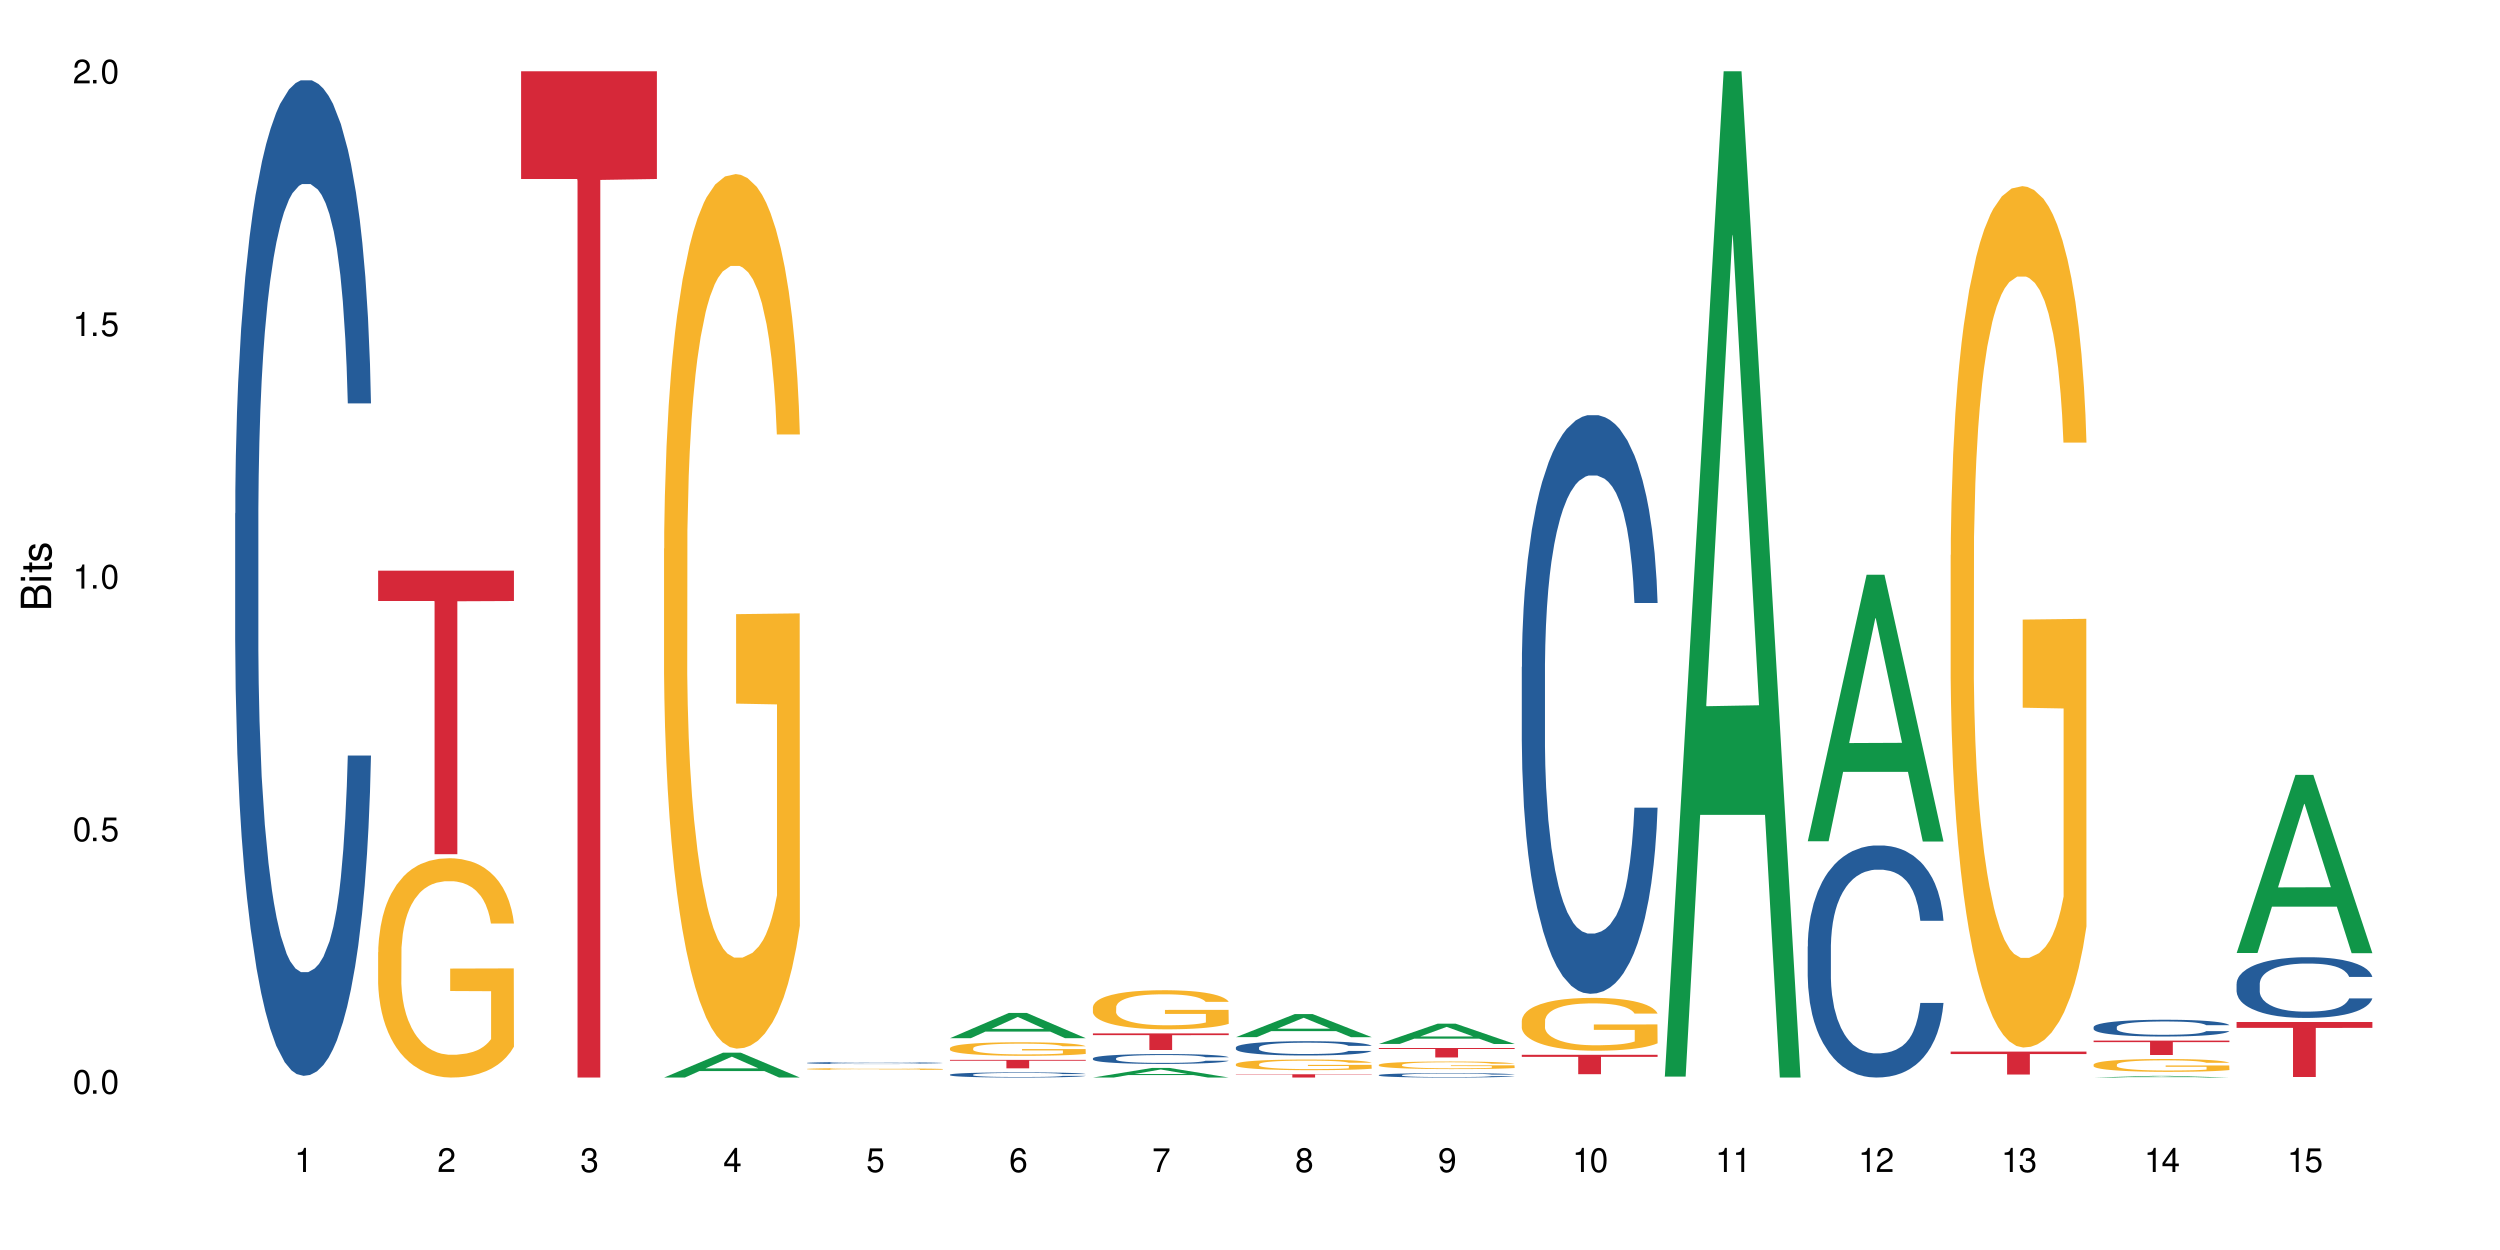 <?xml version="1.0" encoding="UTF-8"?>
<svg xmlns="http://www.w3.org/2000/svg" xmlns:xlink="http://www.w3.org/1999/xlink" width="720" height="360" viewBox="0 0 720 360">
<defs>
<g>
<g id="glyph-0-0">
</g>
<g id="glyph-0-1">
<path d="M 2.641 -6.938 C 2 -6.938 1.422 -6.656 1.078 -6.172 C 0.641 -5.562 0.406 -4.641 0.406 -3.359 C 0.406 -1.016 1.188 0.219 2.641 0.219 C 4.078 0.219 4.859 -1.016 4.859 -3.297 C 4.859 -4.641 4.656 -5.547 4.203 -6.172 C 3.844 -6.656 3.281 -6.938 2.641 -6.938 Z M 2.641 -6.188 C 3.547 -6.188 4 -5.25 4 -3.375 C 4 -1.406 3.562 -0.484 2.625 -0.484 C 1.734 -0.484 1.281 -1.438 1.281 -3.344 C 1.281 -5.25 1.734 -6.188 2.641 -6.188 Z M 2.641 -6.188 "/>
</g>
<g id="glyph-0-2">
<path d="M 1.828 -1 L 0.828 -1 L 0.828 0 L 1.828 0 Z M 1.828 -1 "/>
</g>
<g id="glyph-0-3">
<path d="M 4.562 -6.797 L 1.062 -6.797 L 0.547 -3.094 L 1.328 -3.094 C 1.719 -3.562 2.047 -3.734 2.578 -3.734 C 3.484 -3.734 4.062 -3.109 4.062 -2.094 C 4.062 -1.125 3.484 -0.531 2.578 -0.531 C 1.828 -0.531 1.375 -0.906 1.188 -1.672 L 0.328 -1.672 C 0.453 -1.109 0.547 -0.844 0.75 -0.594 C 1.125 -0.078 1.828 0.219 2.594 0.219 C 3.969 0.219 4.922 -0.781 4.922 -2.219 C 4.922 -3.562 4.031 -4.484 2.719 -4.484 C 2.25 -4.484 1.859 -4.359 1.469 -4.062 L 1.734 -5.969 L 4.562 -5.969 Z M 4.562 -6.797 "/>
</g>
<g id="glyph-0-4">
<path d="M 2.484 -4.938 L 2.484 0 L 3.328 0 L 3.328 -6.938 L 2.766 -6.938 C 2.469 -5.875 2.281 -5.734 0.984 -5.562 L 0.984 -4.938 Z M 2.484 -4.938 "/>
</g>
<g id="glyph-0-5">
<path d="M 4.859 -0.828 L 1.281 -0.828 C 1.359 -1.406 1.672 -1.781 2.5 -2.281 L 3.469 -2.828 C 4.406 -3.344 4.906 -4.062 4.906 -4.906 C 4.906 -5.484 4.672 -6.031 4.266 -6.406 C 3.859 -6.766 3.375 -6.938 2.719 -6.938 C 1.859 -6.938 1.219 -6.625 0.844 -6.031 C 0.609 -5.672 0.5 -5.234 0.484 -4.531 L 1.328 -4.531 C 1.359 -5.016 1.406 -5.281 1.531 -5.516 C 1.75 -5.938 2.188 -6.203 2.703 -6.203 C 3.469 -6.203 4.031 -5.641 4.031 -4.891 C 4.031 -4.344 3.719 -3.859 3.125 -3.516 L 2.234 -3 C 0.812 -2.172 0.406 -1.531 0.328 -0.016 L 4.859 -0.016 Z M 4.859 -0.828 "/>
</g>
<g id="glyph-0-6">
<path d="M 2.125 -3.188 L 2.578 -3.188 C 3.5 -3.188 3.984 -2.766 3.984 -1.922 C 3.984 -1.062 3.469 -0.531 2.594 -0.531 C 1.656 -0.531 1.203 -1 1.156 -2.016 L 0.312 -2.016 C 0.344 -1.453 0.438 -1.094 0.609 -0.781 C 0.953 -0.109 1.625 0.219 2.547 0.219 C 3.953 0.219 4.859 -0.625 4.859 -1.938 C 4.859 -2.828 4.516 -3.297 3.703 -3.594 C 4.344 -3.844 4.656 -4.328 4.656 -5.031 C 4.656 -6.219 3.875 -6.938 2.578 -6.938 C 1.203 -6.938 0.484 -6.172 0.453 -4.703 L 1.297 -4.703 C 1.312 -5.125 1.344 -5.359 1.453 -5.578 C 1.641 -5.969 2.062 -6.203 2.594 -6.203 C 3.344 -6.203 3.797 -5.75 3.797 -5 C 3.797 -4.516 3.609 -4.219 3.25 -4.047 C 3.016 -3.953 2.703 -3.922 2.125 -3.906 Z M 2.125 -3.188 "/>
</g>
<g id="glyph-0-7">
<path d="M 3.141 -1.672 L 3.141 0 L 3.984 0 L 3.984 -1.672 L 4.984 -1.672 L 4.984 -2.438 L 3.984 -2.438 L 3.984 -6.938 L 3.359 -6.938 L 0.266 -2.578 L 0.266 -1.672 Z M 3.141 -2.438 L 1 -2.438 L 3.141 -5.5 Z M 3.141 -2.438 "/>
</g>
<g id="glyph-0-8">
<path d="M 4.781 -5.125 C 4.609 -6.266 3.891 -6.938 2.844 -6.938 C 2.094 -6.938 1.422 -6.578 1.031 -5.953 C 0.594 -5.266 0.406 -4.422 0.406 -3.172 C 0.406 -2 0.578 -1.25 0.984 -0.641 C 1.359 -0.078 1.953 0.219 2.703 0.219 C 3.984 0.219 4.922 -0.75 4.922 -2.094 C 4.922 -3.375 4.062 -4.281 2.844 -4.281 C 2.172 -4.281 1.641 -4.031 1.281 -3.516 C 1.281 -5.234 1.828 -6.188 2.797 -6.188 C 3.391 -6.188 3.797 -5.797 3.938 -5.125 Z M 2.734 -3.531 C 3.547 -3.531 4.062 -2.953 4.062 -2.031 C 4.062 -1.156 3.484 -0.531 2.703 -0.531 C 1.922 -0.531 1.328 -1.188 1.328 -2.078 C 1.328 -2.938 1.906 -3.531 2.734 -3.531 Z M 2.734 -3.531 "/>
</g>
<g id="glyph-0-9">
<path d="M 4.984 -6.797 L 0.438 -6.797 L 0.438 -5.969 L 4.109 -5.969 C 2.5 -3.656 1.828 -2.234 1.328 0 L 2.219 0 C 2.594 -2.172 3.453 -4.047 4.984 -6.094 Z M 4.984 -6.797 "/>
</g>
<g id="glyph-0-10">
<path d="M 3.75 -3.656 C 4.469 -4.094 4.688 -4.438 4.688 -5.078 C 4.688 -6.172 3.844 -6.938 2.641 -6.938 C 1.438 -6.938 0.594 -6.172 0.594 -5.094 C 0.594 -4.438 0.812 -4.094 1.516 -3.656 C 0.734 -3.266 0.359 -2.703 0.359 -1.922 C 0.359 -0.656 1.281 0.219 2.641 0.219 C 3.984 0.219 4.922 -0.656 4.922 -1.922 C 4.922 -2.703 4.531 -3.266 3.75 -3.656 Z M 2.641 -6.188 C 3.359 -6.188 3.812 -5.75 3.812 -5.062 C 3.812 -4.406 3.344 -3.984 2.641 -3.984 C 1.922 -3.984 1.453 -4.406 1.453 -5.078 C 1.453 -5.75 1.922 -6.188 2.641 -6.188 Z M 2.641 -3.266 C 3.484 -3.266 4.062 -2.719 4.062 -1.906 C 4.062 -1.078 3.484 -0.531 2.625 -0.531 C 1.797 -0.531 1.219 -1.094 1.219 -1.906 C 1.219 -2.719 1.781 -3.266 2.641 -3.266 Z M 2.641 -3.266 "/>
</g>
<g id="glyph-0-11">
<path d="M 0.516 -1.578 C 0.672 -0.453 1.406 0.219 2.438 0.219 C 3.188 0.219 3.859 -0.141 4.266 -0.766 C 4.688 -1.453 4.891 -2.297 4.891 -3.547 C 4.891 -4.719 4.703 -5.453 4.312 -6.078 C 3.938 -6.641 3.344 -6.938 2.594 -6.938 C 1.297 -6.938 0.359 -5.969 0.359 -4.625 C 0.359 -3.344 1.234 -2.453 2.453 -2.453 C 3.094 -2.453 3.578 -2.672 4.016 -3.203 C 4 -1.484 3.469 -0.531 2.5 -0.531 C 1.906 -0.531 1.484 -0.906 1.359 -1.578 Z M 2.578 -6.203 C 3.375 -6.203 3.969 -5.531 3.969 -4.641 C 3.969 -3.797 3.391 -3.188 2.547 -3.188 C 1.734 -3.188 1.234 -3.766 1.234 -4.688 C 1.234 -5.562 1.797 -6.203 2.578 -6.203 Z M 2.578 -6.203 "/>
</g>
<g id="glyph-1-0">
</g>
<g id="glyph-1-1">
<path d="M 0 -0.953 L 0 -4.891 C 0 -5.719 -0.234 -6.344 -0.734 -6.797 C -1.188 -7.234 -1.812 -7.469 -2.5 -7.469 C -3.547 -7.469 -4.188 -7 -4.625 -5.875 C -4.984 -6.688 -5.625 -7.094 -6.531 -7.094 C -7.172 -7.094 -7.734 -6.859 -8.141 -6.391 C -8.562 -5.922 -8.75 -5.344 -8.75 -4.5 L -8.75 -0.953 Z M -4.984 -2.062 L -7.766 -2.062 L -7.766 -4.219 C -7.766 -4.844 -7.688 -5.203 -7.453 -5.5 C -7.219 -5.812 -6.859 -5.969 -6.375 -5.969 C -5.891 -5.969 -5.531 -5.812 -5.297 -5.5 C -5.062 -5.203 -4.984 -4.844 -4.984 -4.219 Z M -0.984 -2.062 L -4 -2.062 L -4 -4.781 C -4 -5.766 -3.438 -6.359 -2.484 -6.359 C -1.547 -6.359 -0.984 -5.766 -0.984 -4.781 Z M -0.984 -2.062 "/>
</g>
<g id="glyph-1-2">
<path d="M -6.281 -1.797 L -6.281 -0.797 L 0 -0.797 L 0 -1.797 Z M -8.75 -1.797 L -8.75 -0.797 L -7.484 -0.797 L -7.484 -1.797 Z M -8.75 -1.797 "/>
</g>
<g id="glyph-1-3">
<path d="M -6.281 -3.047 L -6.281 -2.016 L -8.016 -2.016 L -8.016 -1.016 L -6.281 -1.016 L -6.281 -0.172 L -5.469 -0.172 L -5.469 -1.016 L -0.719 -1.016 C -0.078 -1.016 0.281 -1.453 0.281 -2.234 C 0.281 -2.5 0.25 -2.719 0.188 -3.047 L -0.641 -3.047 C -0.609 -2.906 -0.594 -2.766 -0.594 -2.562 C -0.594 -2.141 -0.719 -2.016 -1.156 -2.016 L -5.469 -2.016 L -5.469 -3.047 Z M -6.281 -3.047 "/>
</g>
<g id="glyph-1-4">
<path d="M -4.531 -5.25 C -5.766 -5.25 -6.469 -4.422 -6.469 -2.969 C -6.469 -1.516 -5.719 -0.562 -4.547 -0.562 C -3.562 -0.562 -3.094 -1.062 -2.734 -2.562 L -2.516 -3.484 C -2.344 -4.188 -2.094 -4.469 -1.641 -4.469 C -1.047 -4.469 -0.641 -3.875 -0.641 -3 C -0.641 -2.453 -0.797 -2 -1.062 -1.75 C -1.25 -1.594 -1.422 -1.531 -1.875 -1.469 L -1.875 -0.406 C -0.422 -0.453 0.281 -1.266 0.281 -2.922 C 0.281 -4.5 -0.5 -5.516 -1.719 -5.516 C -2.656 -5.516 -3.172 -4.984 -3.469 -3.734 L -3.703 -2.766 C -3.891 -1.953 -4.156 -1.609 -4.594 -1.609 C -5.188 -1.609 -5.547 -2.125 -5.547 -2.938 C -5.547 -3.75 -5.203 -4.172 -4.531 -4.203 Z M -4.531 -5.25 "/>
</g>
</g>
</defs>
<rect x="-72" y="-36" width="864" height="432" fill="rgb(100%, 100%, 100%)" fill-opacity="1"/>
<path fill-rule="nonzero" fill="rgb(14.51%, 36.078%, 60%)" fill-opacity="1" d="M 67.73 147.883 L 67.777 147.621 L 67.777 141.328 L 67.922 131.371 L 68.254 118.789 L 68.59 110.141 L 69.449 94.68 L 70.641 79.742 L 71.879 68.211 L 72.785 61.395 L 73.598 56.152 L 75.457 46.457 L 76.652 41.477 L 77.938 37.023 L 79.512 32.566 L 80.656 29.945 L 83.234 25.754 L 85.141 23.918 L 86.621 23.133 L 89.816 23.133 L 91.723 24.18 L 93.105 25.488 L 94.633 27.586 L 95.922 29.945 L 98.164 35.711 L 100.168 43.051 L 101.074 47.242 L 102.504 55.367 L 103.602 63.23 L 104.363 70.043 L 105.223 79.742 L 105.984 91.535 L 106.559 104.902 L 106.844 116.172 L 100.168 116.172 L 99.832 105.688 L 99.449 97.562 L 98.734 86.816 L 98.02 79.215 L 97.02 71.617 L 96.113 66.637 L 94.871 61.656 L 93.773 58.512 L 92.629 56.152 L 91.531 54.582 L 89.434 53.008 L 87 53.008 L 86.094 53.531 L 84.234 55.629 L 83.234 57.465 L 81.801 61.133 L 80.801 64.539 L 79.609 69.781 L 78.797 74.238 L 77.797 81.051 L 77.078 87.078 L 76.27 95.727 L 75.793 102.281 L 75.363 109.617 L 74.98 118.266 L 74.695 127.441 L 74.504 137.137 L 74.41 146.57 L 74.41 187.195 L 74.504 196.629 L 74.742 207.637 L 75.363 223.625 L 76.27 237.512 L 77.32 248.52 L 78.32 256.383 L 78.891 260.051 L 79.656 264.246 L 80.848 269.488 L 82.566 274.73 L 83.566 276.824 L 85.094 278.922 L 86.668 279.973 L 88.766 279.973 L 90.625 278.922 L 91.867 277.613 L 93.156 275.516 L 94.918 271.059 L 96.016 266.867 L 96.969 261.887 L 97.688 256.906 L 98.164 252.715 L 98.879 244.59 L 99.449 235.68 L 99.879 226.508 L 100.168 217.594 L 106.844 217.594 L 106.559 228.078 L 106.129 238.301 L 105.699 245.898 L 105.031 255.074 L 104.27 263.199 L 103.172 272.371 L 102.266 278.398 L 101.074 284.949 L 99.977 289.93 L 98.781 294.387 L 97.02 299.625 L 95.875 302.246 L 94.633 304.605 L 93.156 306.703 L 91.293 308.539 L 89.289 309.586 L 87.43 309.848 L 85.426 309.324 L 83.949 308.277 L 81.992 305.918 L 79.559 301.199 L 77.797 296.219 L 76.414 291.238 L 75.219 286 L 73.883 278.922 L 72.168 267.391 L 71.117 258.48 L 70.402 251.141 L 69.59 240.922 L 69.02 231.746 L 68.352 217.07 L 67.875 198.465 L 67.73 184.051 Z M 67.73 147.883 "/>
<path fill-rule="nonzero" fill="rgb(96.863%, 70.196%, 16.863%)" fill-opacity="1" d="M 108.902 274.223 L 108.949 274.164 L 108.949 273.008 L 109.141 270.414 L 109.617 266.836 L 110.238 263.895 L 110.906 261.586 L 111.336 260.375 L 112.051 258.645 L 112.672 257.375 L 114.246 254.781 L 116.25 252.359 L 117.344 251.32 L 118.586 250.34 L 120.352 249.242 L 121.16 248.84 L 123.641 247.914 L 126.457 247.34 L 129.555 247.164 L 130.988 247.223 L 132.941 247.453 L 135.613 248.09 L 137.141 248.664 L 138.332 249.242 L 139.574 249.992 L 141.098 251.145 L 142.531 252.531 L 143.676 253.914 L 144.82 255.645 L 145.773 257.492 L 146.586 259.512 L 147.301 261.934 L 147.73 263.953 L 148.016 265.973 L 141.387 265.973 L 141.004 263.953 L 140.574 262.395 L 139.859 260.492 L 139.145 259.105 L 138.43 258.012 L 137.094 256.512 L 135.949 255.59 L 134.516 254.781 L 133.133 254.262 L 131.559 253.914 L 130.605 253.801 L 128.078 253.801 L 125.789 254.203 L 124.453 254.664 L 123.5 255.125 L 122.164 255.992 L 121.352 256.684 L 120.875 257.145 L 119.445 258.934 L 118.488 260.551 L 117.965 261.645 L 117.297 263.375 L 116.82 264.934 L 116.297 267.242 L 116.008 268.973 L 115.629 272.895 L 115.582 283.277 L 115.723 285.469 L 116.008 287.836 L 116.391 289.91 L 116.965 292.102 L 117.535 293.777 L 118.539 296.027 L 119.395 297.527 L 120.062 298.508 L 121.352 300.062 L 121.875 300.582 L 123.117 301.621 L 124.406 302.43 L 125.98 303.121 L 127.172 303.469 L 129.078 303.758 L 131.512 303.758 L 134.375 303.41 L 136.188 302.949 L 137.426 302.488 L 138.238 302.082 L 139.238 301.449 L 139.953 300.871 L 140.621 300.238 L 141.434 299.258 L 141.434 285.469 L 129.652 285.41 L 129.652 278.949 L 147.969 278.895 L 148.016 301.449 L 147.016 303.008 L 145.773 304.508 L 144.582 305.66 L 143.34 306.641 L 141.578 307.738 L 140.145 308.43 L 137.949 309.238 L 135.949 309.754 L 133.848 310.102 L 131.988 310.273 L 129.793 310.332 L 127.84 310.219 L 125.742 309.871 L 124.07 309.41 L 122.543 308.832 L 121.02 308.082 L 119.109 306.871 L 117.871 305.891 L 116.582 304.68 L 115.293 303.238 L 114.148 301.68 L 113.387 300.469 L 112.625 299.082 L 111.812 297.352 L 111.051 295.391 L 110.477 293.602 L 109.953 291.586 L 109.57 289.68 L 109.188 287.086 L 108.996 285.008 L 108.902 283.219 Z M 108.902 274.223 "/>
<path fill-rule="nonzero" fill="rgb(83.922%, 15.686%, 22.353%)" fill-opacity="1" d="M 108.902 164.352 L 148.016 164.352 L 148.016 173.09 L 131.715 173.168 L 131.715 246 L 125.156 246 L 125.156 173.246 L 125.062 173.09 L 108.902 173.09 Z M 108.902 164.352 "/>
<path fill-rule="nonzero" fill="rgb(83.922%, 15.686%, 22.353%)" fill-opacity="1" d="M 150.074 20.527 L 189.188 20.527 L 189.188 51.547 L 172.887 51.82 L 172.887 310.332 L 166.328 310.332 L 166.328 52.094 L 166.234 51.547 L 150.074 51.547 Z M 150.074 20.527 "/>
<path fill-rule="nonzero" fill="rgb(6.275%, 58.824%, 28.235%)" fill-opacity="1" d="M 191.246 310.324 L 191.289 310.32 L 208.211 303.176 L 213.352 303.176 L 230.359 310.332 L 224.383 310.332 L 220.121 308.465 L 201.441 308.465 L 197.262 310.324 L 191.246 310.324 L 203.238 307.691 L 218.406 307.684 L 210.844 304.348 L 210.762 304.34 L 210.676 304.359 L 203.195 307.684 L 203.238 307.691 Z M 191.246 310.324 "/>
<path fill-rule="nonzero" fill="rgb(96.863%, 70.196%, 16.863%)" fill-opacity="1" d="M 191.246 158.016 L 191.293 157.785 L 191.293 153.184 L 191.484 142.832 L 191.961 128.57 L 192.582 116.84 L 193.25 107.637 L 193.68 102.809 L 194.395 95.906 L 195.016 90.848 L 196.59 80.496 L 198.59 70.832 L 199.688 66.691 L 200.93 62.781 L 202.695 58.41 L 203.504 56.801 L 205.984 53.121 L 208.801 50.82 L 211.898 50.129 L 213.332 50.359 L 215.285 51.281 L 217.957 53.812 L 219.484 56.109 L 220.676 58.41 L 221.918 61.402 L 223.441 66.004 L 224.875 71.523 L 226.02 77.043 L 227.164 83.945 L 228.117 91.305 L 228.93 99.355 L 229.645 109.02 L 230.074 117.07 L 230.359 125.121 L 223.73 125.121 L 223.348 117.07 L 222.918 110.859 L 222.203 103.266 L 221.488 97.746 L 220.77 93.375 L 219.438 87.395 L 218.293 83.715 L 216.859 80.496 L 215.477 78.426 L 213.902 77.043 L 212.949 76.582 L 210.422 76.582 L 208.133 78.195 L 206.797 80.035 L 205.84 81.875 L 204.508 85.324 L 203.695 88.086 L 203.219 89.926 L 201.789 97.055 L 200.832 103.496 L 200.309 107.867 L 199.641 114.77 L 199.164 120.98 L 198.641 130.18 L 198.352 137.082 L 197.973 152.723 L 197.922 194.129 L 198.066 202.871 L 198.352 212.301 L 198.734 220.582 L 199.309 229.324 L 199.879 235.996 L 200.883 244.965 L 201.738 250.945 L 202.406 254.855 L 203.695 261.066 L 204.219 263.137 L 205.461 267.277 L 206.746 270.5 L 208.32 273.258 L 209.516 274.641 L 211.422 275.789 L 213.855 275.789 L 216.719 274.41 L 218.531 272.57 L 219.77 270.73 L 220.582 269.117 L 221.582 266.59 L 222.297 264.289 L 222.965 261.758 L 223.777 257.848 L 223.777 202.871 L 211.996 202.641 L 211.996 176.879 L 230.312 176.648 L 230.359 266.59 L 229.355 272.801 L 228.117 278.781 L 226.926 283.379 L 225.684 287.293 L 223.918 291.66 L 222.488 294.422 L 220.293 297.645 L 218.293 299.711 L 216.191 301.094 L 214.332 301.781 L 212.137 302.012 L 210.184 301.555 L 208.082 300.172 L 206.414 298.332 L 204.887 296.031 L 203.359 293.043 L 201.453 288.211 L 200.215 284.301 L 198.926 279.469 L 197.637 273.719 L 196.492 267.508 L 195.73 262.68 L 194.965 257.156 L 194.156 250.258 L 193.391 242.434 L 192.82 235.305 L 192.297 227.254 L 191.914 219.664 L 191.531 209.312 L 191.34 201.031 L 191.246 193.898 Z M 191.246 158.016 "/>
<path fill-rule="nonzero" fill="rgb(14.51%, 36.078%, 60%)" fill-opacity="1" d="M 232.418 306.117 L 232.465 306.117 L 232.465 306.105 L 232.609 306.082 L 232.941 306.059 L 233.277 306.039 L 234.133 306.008 L 235.328 305.977 L 236.566 305.953 L 237.473 305.938 L 238.285 305.926 L 240.145 305.906 L 241.336 305.898 L 242.625 305.887 L 244.199 305.879 L 245.344 305.875 L 247.918 305.863 L 249.828 305.859 L 254.504 305.859 L 256.41 305.863 L 257.793 305.863 L 259.32 305.867 L 260.609 305.875 L 262.848 305.887 L 264.852 305.902 L 265.758 305.91 L 267.191 305.926 L 268.285 305.941 L 269.051 305.957 L 269.91 305.977 L 270.672 306 L 271.246 306.027 L 271.531 306.051 L 264.852 306.051 L 264.52 306.031 L 264.137 306.012 L 263.422 305.992 L 262.707 305.977 L 261.703 305.961 L 260.797 305.949 L 259.559 305.938 L 258.461 305.934 L 257.316 305.926 L 256.219 305.926 L 254.121 305.922 L 250.781 305.922 L 248.922 305.926 L 247.918 305.93 L 246.488 305.938 L 245.488 305.945 L 244.293 305.957 L 243.484 305.965 L 242.48 305.98 L 241.766 305.992 L 240.957 306.008 L 240.48 306.023 L 240.051 306.039 L 239.668 306.055 L 239.383 306.074 L 239.191 306.094 L 239.094 306.113 L 239.094 306.199 L 239.191 306.219 L 239.43 306.242 L 240.051 306.273 L 240.957 306.301 L 242.004 306.324 L 243.008 306.34 L 243.578 306.348 L 244.344 306.359 L 245.535 306.367 L 247.25 306.379 L 248.254 306.383 L 249.781 306.387 L 251.355 306.391 L 253.453 306.391 L 255.312 306.387 L 256.555 306.387 L 257.84 306.379 L 259.605 306.371 L 260.703 306.363 L 261.656 306.352 L 262.371 306.344 L 262.848 306.332 L 263.566 306.316 L 264.137 306.297 L 264.566 306.281 L 264.852 306.262 L 271.531 306.262 L 271.246 306.281 L 270.816 306.305 L 270.387 306.32 L 269.719 306.34 L 268.953 306.355 L 267.859 306.375 L 266.953 306.387 L 265.758 306.398 L 264.66 306.41 L 263.469 306.418 L 261.703 306.43 L 260.559 306.438 L 259.32 306.441 L 257.84 306.445 L 255.98 306.449 L 253.977 306.449 L 252.117 306.453 L 250.113 306.449 L 248.637 306.449 L 246.68 306.445 L 244.246 306.434 L 242.48 306.422 L 241.098 306.414 L 239.906 306.402 L 238.57 306.387 L 236.852 306.363 L 235.805 306.344 L 235.09 306.332 L 234.277 306.309 L 233.707 306.289 L 233.039 306.262 L 232.559 306.223 L 232.418 306.191 Z M 232.418 306.117 "/>
<path fill-rule="nonzero" fill="rgb(96.863%, 70.196%, 16.863%)" fill-opacity="1" d="M 232.418 307.848 L 232.465 307.848 L 232.465 307.84 L 232.656 307.816 L 233.133 307.785 L 233.754 307.762 L 234.422 307.738 L 234.852 307.73 L 235.566 307.715 L 236.188 307.703 L 237.758 307.68 L 239.762 307.66 L 240.859 307.652 L 242.102 307.645 L 243.863 307.633 L 244.676 307.629 L 247.156 307.621 L 249.969 307.617 L 256.457 307.617 L 259.129 307.625 L 260.656 307.629 L 261.848 307.633 L 263.086 307.641 L 264.613 307.648 L 266.047 307.66 L 267.191 307.676 L 268.336 307.688 L 269.289 307.703 L 270.098 307.723 L 270.816 307.742 L 271.246 307.762 L 271.531 307.777 L 264.898 307.777 L 264.52 307.762 L 264.09 307.746 L 263.375 307.73 L 262.66 307.719 L 261.941 307.711 L 260.609 307.695 L 259.461 307.688 L 258.031 307.68 L 256.648 307.676 L 255.074 307.676 L 254.121 307.672 L 251.594 307.672 L 249.305 307.676 L 247.969 307.68 L 247.012 307.684 L 245.676 307.691 L 244.867 307.699 L 244.391 307.703 L 242.957 307.719 L 242.004 307.73 L 241.48 307.742 L 240.812 307.754 L 240.336 307.77 L 239.812 307.789 L 239.523 307.805 L 239.145 307.836 L 239.094 307.926 L 239.238 307.945 L 239.523 307.965 L 239.906 307.984 L 240.48 308.004 L 241.051 308.02 L 242.051 308.039 L 242.91 308.051 L 243.578 308.059 L 244.867 308.07 L 245.391 308.078 L 246.633 308.086 L 247.918 308.094 L 249.492 308.098 L 250.688 308.102 L 252.594 308.105 L 255.027 308.105 L 257.887 308.102 L 259.699 308.098 L 260.941 308.094 L 261.754 308.09 L 262.754 308.086 L 263.469 308.078 L 264.137 308.074 L 264.949 308.066 L 264.949 307.945 L 253.168 307.945 L 253.168 307.891 L 271.484 307.891 L 271.531 308.086 L 270.527 308.098 L 269.289 308.109 L 268.098 308.121 L 266.855 308.129 L 265.09 308.137 L 263.66 308.145 L 261.465 308.152 L 259.461 308.156 L 257.363 308.16 L 251.355 308.16 L 249.254 308.156 L 247.586 308.152 L 246.059 308.148 L 244.531 308.141 L 242.625 308.129 L 241.387 308.121 L 240.098 308.113 L 238.809 308.098 L 237.664 308.086 L 236.902 308.074 L 236.137 308.062 L 235.328 308.047 L 234.562 308.031 L 233.992 308.016 L 233.465 308 L 233.086 307.984 L 232.703 307.961 L 232.512 307.941 L 232.418 307.926 Z M 232.418 307.848 "/>
<path fill-rule="nonzero" fill="rgb(6.275%, 58.824%, 28.235%)" fill-opacity="1" d="M 273.59 298.996 L 273.629 298.992 L 290.555 291.723 L 295.695 291.723 L 312.703 299.004 L 306.727 299.004 L 302.465 297.105 L 283.785 297.105 L 279.605 298.996 L 273.59 298.996 L 285.582 296.316 L 300.75 296.312 L 293.188 292.91 L 293.105 292.906 L 293.02 292.926 L 285.539 296.312 L 285.582 296.316 Z M 273.59 298.996 "/>
<path fill-rule="nonzero" fill="rgb(14.51%, 36.078%, 60%)" fill-opacity="1" d="M 273.59 309.492 L 273.637 309.492 L 273.637 309.461 L 273.781 309.406 L 274.113 309.344 L 274.449 309.297 L 275.305 309.219 L 276.5 309.141 L 277.738 309.082 L 278.645 309.043 L 279.457 309.02 L 281.316 308.969 L 282.508 308.941 L 283.797 308.918 L 285.371 308.895 L 286.516 308.883 L 289.09 308.859 L 291 308.852 L 292.477 308.848 L 295.672 308.848 L 297.582 308.852 L 298.965 308.859 L 300.492 308.871 L 301.777 308.883 L 304.02 308.91 L 306.023 308.949 L 306.93 308.973 L 308.363 309.012 L 309.457 309.055 L 310.223 309.09 L 311.082 309.141 L 311.844 309.199 L 312.414 309.27 L 312.703 309.328 L 306.023 309.328 L 305.691 309.273 L 305.309 309.23 L 304.594 309.176 L 303.879 309.137 L 302.875 309.098 L 301.969 309.07 L 300.73 309.047 L 299.633 309.031 L 298.488 309.02 L 297.391 309.008 L 295.293 309 L 292.859 309 L 291.953 309.004 L 290.094 309.016 L 289.09 309.023 L 287.66 309.043 L 286.66 309.062 L 285.465 309.09 L 284.656 309.113 L 283.652 309.148 L 282.938 309.18 L 282.129 309.223 L 281.648 309.258 L 281.223 309.293 L 280.84 309.34 L 280.555 309.387 L 280.363 309.438 L 280.266 309.484 L 280.266 309.695 L 280.363 309.746 L 280.602 309.805 L 281.223 309.887 L 282.129 309.957 L 283.176 310.016 L 284.18 310.055 L 284.75 310.074 L 285.516 310.098 L 286.707 310.125 L 288.422 310.152 L 289.426 310.16 L 290.953 310.172 L 292.527 310.176 L 294.625 310.176 L 296.484 310.172 L 297.727 310.164 L 299.012 310.156 L 300.777 310.133 L 301.875 310.109 L 302.828 310.082 L 303.543 310.059 L 304.02 310.035 L 304.738 309.996 L 305.309 309.949 L 305.738 309.902 L 306.023 309.855 L 312.703 309.855 L 312.414 309.91 L 311.988 309.961 L 311.559 310 L 310.891 310.047 L 310.125 310.09 L 309.027 310.137 L 308.121 310.168 L 306.93 310.203 L 305.832 310.23 L 304.641 310.254 L 302.875 310.281 L 301.73 310.293 L 300.492 310.305 L 299.012 310.316 L 297.152 310.324 L 295.148 310.332 L 293.289 310.332 L 291.285 310.328 L 289.805 310.324 L 287.852 310.312 L 285.418 310.289 L 283.652 310.262 L 282.27 310.234 L 281.078 310.207 L 279.742 310.172 L 278.023 310.113 L 276.977 310.066 L 276.262 310.027 L 275.449 309.977 L 274.875 309.926 L 274.211 309.852 L 273.73 309.754 L 273.59 309.68 Z M 273.59 309.492 "/>
<path fill-rule="nonzero" fill="rgb(96.863%, 70.196%, 16.863%)" fill-opacity="1" d="M 273.59 301.84 L 273.637 301.836 L 273.637 301.766 L 273.828 301.605 L 274.305 301.383 L 274.926 301.203 L 275.594 301.059 L 276.023 300.984 L 276.738 300.879 L 277.355 300.801 L 278.93 300.641 L 280.934 300.488 L 282.031 300.426 L 283.273 300.363 L 285.035 300.297 L 285.848 300.273 L 288.328 300.215 L 291.141 300.18 L 294.242 300.168 L 295.672 300.172 L 297.629 300.188 L 300.301 300.227 L 301.828 300.262 L 303.02 300.297 L 304.258 300.344 L 305.785 300.414 L 307.215 300.5 L 308.363 300.586 L 309.508 300.691 L 310.461 300.809 L 311.27 300.93 L 311.988 301.082 L 312.414 301.207 L 312.703 301.332 L 306.07 301.332 L 305.691 301.207 L 305.262 301.109 L 304.547 300.992 L 303.832 300.906 L 303.113 300.84 L 301.777 300.746 L 300.633 300.688 L 299.203 300.641 L 297.82 300.605 L 296.246 300.586 L 295.293 300.578 L 292.766 300.578 L 290.473 300.605 L 289.141 300.633 L 288.184 300.66 L 286.848 300.715 L 286.039 300.758 L 285.562 300.785 L 284.129 300.895 L 283.176 300.996 L 282.652 301.062 L 281.984 301.172 L 281.508 301.266 L 280.98 301.41 L 280.695 301.516 L 280.316 301.758 L 280.266 302.398 L 280.41 302.535 L 280.695 302.684 L 281.078 302.809 L 281.648 302.945 L 282.223 303.051 L 283.223 303.188 L 284.082 303.281 L 284.75 303.34 L 286.039 303.438 L 286.562 303.469 L 287.805 303.535 L 289.09 303.582 L 290.664 303.625 L 291.859 303.648 L 293.766 303.664 L 296.199 303.664 L 299.059 303.645 L 300.871 303.617 L 302.113 303.586 L 302.922 303.562 L 303.926 303.523 L 304.641 303.488 L 305.309 303.449 L 306.121 303.387 L 306.121 302.535 L 294.34 302.531 L 294.34 302.133 L 312.656 302.129 L 312.703 303.523 L 311.699 303.621 L 310.461 303.711 L 309.27 303.785 L 308.027 303.844 L 306.262 303.91 L 304.832 303.953 L 302.637 304.004 L 300.633 304.035 L 298.535 304.059 L 296.676 304.07 L 294.48 304.074 L 292.527 304.066 L 290.426 304.043 L 288.758 304.016 L 287.23 303.98 L 285.703 303.934 L 283.797 303.859 L 282.555 303.797 L 281.27 303.723 L 279.98 303.633 L 278.836 303.539 L 278.074 303.461 L 277.309 303.379 L 276.5 303.27 L 275.734 303.148 L 275.164 303.039 L 274.637 302.914 L 274.258 302.797 L 273.875 302.637 L 273.684 302.508 L 273.59 302.398 Z M 273.59 301.84 "/>
<path fill-rule="nonzero" fill="rgb(83.922%, 15.686%, 22.353%)" fill-opacity="1" d="M 273.59 305.234 L 312.703 305.234 L 312.703 305.5 L 296.402 305.5 L 296.402 307.684 L 289.844 307.684 L 289.844 305.504 L 289.746 305.5 L 273.59 305.5 Z M 273.59 305.234 "/>
<path fill-rule="nonzero" fill="rgb(6.275%, 58.824%, 28.235%)" fill-opacity="1" d="M 314.762 310.328 L 314.801 310.328 L 331.727 307.574 L 336.867 307.574 L 353.875 310.332 L 347.898 310.332 L 343.637 309.613 L 324.957 309.613 L 320.777 310.328 L 314.762 310.328 L 326.754 309.312 L 341.922 309.312 L 334.359 308.023 L 334.273 308.023 L 334.191 308.027 L 326.711 309.312 L 326.754 309.312 Z M 314.762 310.328 "/>
<path fill-rule="nonzero" fill="rgb(14.51%, 36.078%, 60%)" fill-opacity="1" d="M 314.762 304.801 L 314.809 304.797 L 314.809 304.734 L 314.953 304.637 L 315.285 304.512 L 315.621 304.426 L 316.477 304.273 L 317.672 304.125 L 318.91 304.008 L 319.816 303.941 L 320.629 303.891 L 322.488 303.793 L 323.68 303.746 L 324.969 303.699 L 326.543 303.656 L 327.688 303.629 L 330.262 303.59 L 332.172 303.57 L 333.648 303.562 L 336.844 303.562 L 338.754 303.574 L 340.137 303.586 L 341.664 303.605 L 342.949 303.629 L 345.191 303.688 L 347.195 303.762 L 348.102 303.801 L 349.531 303.883 L 350.629 303.961 L 351.395 304.027 L 352.25 304.125 L 353.016 304.242 L 353.586 304.375 L 353.875 304.484 L 347.195 304.484 L 346.863 304.383 L 346.48 304.301 L 345.766 304.195 L 345.051 304.117 L 344.047 304.043 L 343.141 303.996 L 341.902 303.945 L 340.805 303.914 L 339.66 303.891 L 338.562 303.875 L 336.465 303.859 L 334.031 303.859 L 333.125 303.863 L 331.266 303.887 L 330.262 303.902 L 328.832 303.941 L 327.832 303.973 L 326.637 304.023 L 325.828 304.07 L 324.824 304.137 L 324.109 304.195 L 323.297 304.281 L 322.82 304.348 L 322.391 304.422 L 322.012 304.508 L 321.727 304.598 L 321.535 304.695 L 321.438 304.789 L 321.438 305.191 L 321.535 305.285 L 321.773 305.395 L 322.391 305.555 L 323.297 305.691 L 324.348 305.801 L 325.352 305.879 L 325.922 305.914 L 326.684 305.957 L 327.879 306.008 L 329.594 306.062 L 330.598 306.082 L 332.121 306.102 L 333.695 306.113 L 335.797 306.113 L 337.656 306.102 L 338.895 306.09 L 340.184 306.07 L 341.949 306.023 L 343.047 305.984 L 344 305.934 L 344.715 305.883 L 345.191 305.844 L 345.906 305.762 L 346.48 305.672 L 346.91 305.582 L 347.195 305.492 L 353.875 305.492 L 353.586 305.598 L 353.16 305.699 L 352.73 305.773 L 352.062 305.867 L 351.297 305.945 L 350.199 306.039 L 349.293 306.098 L 348.102 306.164 L 347.004 306.211 L 345.812 306.254 L 344.047 306.309 L 342.902 306.332 L 341.664 306.355 L 340.184 306.379 L 338.324 306.395 L 336.32 306.406 L 334.461 306.41 L 332.457 306.402 L 330.977 306.395 L 329.023 306.371 L 326.59 306.324 L 324.824 306.273 L 323.441 306.227 L 322.25 306.172 L 320.914 306.102 L 319.195 305.988 L 318.148 305.898 L 317.434 305.828 L 316.621 305.727 L 316.047 305.633 L 315.379 305.488 L 314.902 305.305 L 314.762 305.16 Z M 314.762 304.801 "/>
<path fill-rule="nonzero" fill="rgb(96.863%, 70.196%, 16.863%)" fill-opacity="1" d="M 314.762 290.008 L 314.809 289.996 L 314.809 289.789 L 315 289.328 L 315.477 288.691 L 316.098 288.164 L 316.766 287.754 L 317.191 287.539 L 317.91 287.23 L 318.527 287.004 L 320.102 286.539 L 322.105 286.105 L 323.203 285.922 L 324.445 285.746 L 326.207 285.551 L 327.02 285.48 L 329.5 285.316 L 332.312 285.211 L 335.414 285.18 L 336.844 285.191 L 338.801 285.234 L 341.473 285.348 L 343 285.449 L 344.191 285.551 L 345.43 285.684 L 346.957 285.891 L 348.387 286.137 L 349.531 286.387 L 350.68 286.695 L 351.633 287.023 L 352.441 287.383 L 353.16 287.816 L 353.586 288.176 L 353.875 288.535 L 347.242 288.535 L 346.863 288.176 L 346.434 287.898 L 345.719 287.559 L 345 287.312 L 344.285 287.117 L 342.949 286.848 L 341.805 286.684 L 340.375 286.539 L 338.992 286.445 L 337.418 286.387 L 336.465 286.363 L 333.938 286.363 L 331.645 286.438 L 330.309 286.52 L 329.355 286.602 L 328.02 286.754 L 327.211 286.879 L 326.734 286.961 L 325.301 287.281 L 324.348 287.57 L 323.824 287.766 L 323.156 288.074 L 322.68 288.352 L 322.152 288.762 L 321.867 289.07 L 321.484 289.77 L 321.438 291.621 L 321.582 292.012 L 321.867 292.434 L 322.25 292.805 L 322.82 293.195 L 323.395 293.496 L 324.395 293.895 L 325.254 294.164 L 325.922 294.34 L 327.211 294.617 L 327.734 294.707 L 328.977 294.895 L 330.262 295.039 L 331.836 295.16 L 333.031 295.223 L 334.938 295.273 L 337.371 295.273 L 340.23 295.215 L 342.043 295.129 L 343.285 295.047 L 344.094 294.977 L 345.098 294.863 L 345.812 294.762 L 346.48 294.648 L 347.293 294.473 L 347.293 292.012 L 335.508 292.004 L 335.508 290.852 L 353.824 290.84 L 353.875 294.863 L 352.871 295.141 L 351.633 295.41 L 350.438 295.613 L 349.199 295.789 L 347.434 295.984 L 346.004 296.109 L 343.809 296.254 L 341.805 296.344 L 339.707 296.406 L 337.848 296.438 L 335.652 296.449 L 333.695 296.426 L 331.598 296.367 L 329.93 296.281 L 328.402 296.18 L 326.875 296.047 L 324.969 295.832 L 323.727 295.656 L 322.441 295.438 L 321.152 295.184 L 320.008 294.906 L 319.246 294.688 L 318.48 294.441 L 317.672 294.133 L 316.906 293.781 L 316.336 293.465 L 315.809 293.105 L 315.43 292.766 L 315.047 292.301 L 314.855 291.93 L 314.762 291.613 Z M 314.762 290.008 "/>
<path fill-rule="nonzero" fill="rgb(83.922%, 15.686%, 22.353%)" fill-opacity="1" d="M 314.762 297.613 L 353.875 297.613 L 353.875 298.125 L 337.574 298.129 L 337.574 302.398 L 331.016 302.398 L 331.016 298.133 L 330.918 298.125 L 314.762 298.125 Z M 314.762 297.613 "/>
<path fill-rule="nonzero" fill="rgb(6.275%, 58.824%, 28.235%)" fill-opacity="1" d="M 355.934 298.699 L 355.973 298.695 L 372.898 292.055 L 378.039 292.055 L 395.047 298.707 L 389.07 298.707 L 384.809 296.969 L 366.129 296.969 L 361.949 298.699 L 355.934 298.699 L 367.926 296.25 L 383.094 296.246 L 375.531 293.141 L 375.445 293.133 L 375.363 293.152 L 367.883 296.246 L 367.926 296.25 Z M 355.934 298.699 "/>
<path fill-rule="nonzero" fill="rgb(14.51%, 36.078%, 60%)" fill-opacity="1" d="M 355.934 301.66 L 355.98 301.656 L 355.98 301.566 L 356.125 301.422 L 356.457 301.242 L 356.789 301.117 L 357.648 300.895 L 358.844 300.684 L 360.082 300.516 L 360.988 300.418 L 361.801 300.344 L 363.66 300.203 L 364.852 300.133 L 366.141 300.07 L 367.715 300.004 L 368.859 299.969 L 371.434 299.906 L 373.344 299.883 L 374.82 299.871 L 378.016 299.871 L 379.926 299.887 L 381.309 299.902 L 382.836 299.934 L 384.121 299.969 L 386.363 300.051 L 388.367 300.156 L 389.273 300.215 L 390.703 300.332 L 391.801 300.445 L 392.566 300.543 L 393.422 300.684 L 394.188 300.852 L 394.758 301.043 L 395.047 301.203 L 388.367 301.203 L 388.035 301.055 L 387.652 300.938 L 386.938 300.785 L 386.223 300.676 L 385.219 300.566 L 384.312 300.492 L 383.074 300.422 L 381.977 300.379 L 380.832 300.344 L 379.734 300.32 L 377.637 300.297 L 375.203 300.297 L 374.297 300.305 L 372.438 300.336 L 371.434 300.363 L 370.004 300.414 L 369 300.465 L 367.809 300.539 L 367 300.602 L 365.996 300.699 L 365.281 300.785 L 364.469 300.91 L 363.992 301.004 L 363.562 301.109 L 363.184 301.234 L 362.895 301.367 L 362.707 301.504 L 362.609 301.641 L 362.609 302.223 L 362.707 302.359 L 362.945 302.516 L 363.562 302.746 L 364.469 302.945 L 365.52 303.102 L 366.52 303.215 L 367.094 303.27 L 367.855 303.328 L 369.051 303.402 L 370.766 303.477 L 371.77 303.508 L 373.293 303.539 L 374.867 303.555 L 376.969 303.555 L 378.828 303.539 L 380.066 303.52 L 381.355 303.488 L 383.121 303.426 L 384.219 303.367 L 385.172 303.293 L 385.887 303.223 L 386.363 303.164 L 387.078 303.047 L 387.652 302.918 L 388.082 302.785 L 388.367 302.66 L 395.047 302.66 L 394.758 302.809 L 394.328 302.957 L 393.902 303.066 L 393.234 303.195 L 392.469 303.312 L 391.371 303.445 L 390.465 303.531 L 389.273 303.625 L 388.176 303.695 L 386.984 303.762 L 385.219 303.836 L 384.074 303.871 L 382.836 303.906 L 381.355 303.938 L 379.496 303.965 L 377.492 303.977 L 375.633 303.98 L 373.629 303.973 L 372.148 303.961 L 370.195 303.926 L 367.762 303.859 L 365.996 303.785 L 364.613 303.715 L 363.422 303.641 L 362.086 303.539 L 360.367 303.371 L 359.32 303.246 L 358.602 303.141 L 357.793 302.992 L 357.219 302.863 L 356.551 302.652 L 356.074 302.383 L 355.934 302.176 Z M 355.934 301.66 "/>
<path fill-rule="nonzero" fill="rgb(96.863%, 70.196%, 16.863%)" fill-opacity="1" d="M 355.934 306.461 L 355.98 306.457 L 355.98 306.402 L 356.172 306.277 L 356.648 306.102 L 357.27 305.957 L 357.938 305.848 L 358.363 305.789 L 359.082 305.703 L 359.699 305.641 L 361.273 305.516 L 363.277 305.398 L 364.375 305.348 L 365.613 305.301 L 367.379 305.246 L 368.191 305.227 L 370.672 305.184 L 373.484 305.152 L 376.586 305.145 L 378.016 305.148 L 379.973 305.16 L 382.645 305.191 L 384.172 305.219 L 385.363 305.246 L 386.602 305.281 L 388.129 305.34 L 389.559 305.406 L 390.703 305.473 L 391.848 305.559 L 392.805 305.648 L 393.613 305.746 L 394.328 305.863 L 394.758 305.961 L 395.047 306.059 L 388.414 306.059 L 388.035 305.961 L 387.605 305.887 L 386.891 305.793 L 386.172 305.727 L 385.457 305.672 L 384.121 305.602 L 382.977 305.555 L 381.547 305.516 L 380.164 305.492 L 378.59 305.473 L 377.637 305.469 L 375.105 305.469 L 372.816 305.488 L 371.48 305.512 L 370.527 305.531 L 369.191 305.574 L 368.383 305.609 L 367.906 305.629 L 366.473 305.719 L 365.52 305.797 L 364.996 305.848 L 364.328 305.934 L 363.852 306.008 L 363.324 306.121 L 363.039 306.207 L 362.656 306.395 L 362.609 306.902 L 362.754 307.008 L 363.039 307.121 L 363.422 307.223 L 363.992 307.328 L 364.566 307.41 L 365.566 307.52 L 366.426 307.594 L 367.094 307.641 L 368.383 307.715 L 368.906 307.742 L 370.148 307.793 L 371.434 307.832 L 373.008 307.863 L 374.199 307.883 L 376.109 307.895 L 378.543 307.895 L 381.402 307.879 L 383.215 307.855 L 384.457 307.836 L 385.266 307.816 L 386.27 307.785 L 386.984 307.754 L 387.652 307.727 L 388.461 307.676 L 388.461 307.008 L 376.68 307.004 L 376.68 306.691 L 394.996 306.688 L 395.047 307.785 L 394.043 307.859 L 392.805 307.934 L 391.609 307.988 L 390.371 308.035 L 388.605 308.09 L 387.176 308.121 L 384.98 308.164 L 382.977 308.188 L 380.879 308.203 L 379.02 308.211 L 376.824 308.215 L 374.867 308.211 L 372.77 308.191 L 371.102 308.172 L 369.574 308.145 L 368.047 308.105 L 366.141 308.047 L 364.898 308 L 363.613 307.941 L 362.324 307.871 L 361.18 307.797 L 360.414 307.734 L 359.652 307.668 L 358.844 307.586 L 358.078 307.488 L 357.508 307.402 L 356.98 307.305 L 356.602 307.211 L 356.219 307.086 L 356.027 306.984 L 355.934 306.898 Z M 355.934 306.461 "/>
<path fill-rule="nonzero" fill="rgb(83.922%, 15.686%, 22.353%)" fill-opacity="1" d="M 355.934 309.379 L 395.047 309.379 L 395.047 309.48 L 378.746 309.48 L 378.746 310.332 L 372.188 310.332 L 372.188 309.484 L 372.09 309.48 L 355.934 309.48 Z M 355.934 309.379 "/>
<path fill-rule="nonzero" fill="rgb(6.275%, 58.824%, 28.235%)" fill-opacity="1" d="M 397.105 300.656 L 397.145 300.652 L 414.07 294.812 L 419.211 294.812 L 436.219 300.664 L 430.242 300.664 L 425.98 299.137 L 407.301 299.137 L 403.121 300.656 L 397.105 300.656 L 409.098 298.504 L 424.266 298.496 L 416.703 295.766 L 416.617 295.762 L 416.535 295.777 L 409.055 298.496 L 409.098 298.504 Z M 397.105 300.656 "/>
<path fill-rule="nonzero" fill="rgb(14.51%, 36.078%, 60%)" fill-opacity="1" d="M 397.105 309.617 L 397.152 309.613 L 397.152 309.586 L 397.293 309.543 L 397.629 309.488 L 397.961 309.449 L 398.82 309.383 L 400.012 309.316 L 401.254 309.266 L 402.16 309.234 L 402.973 309.211 L 404.832 309.168 L 406.023 309.145 L 407.312 309.125 L 408.887 309.105 L 410.031 309.094 L 412.605 309.078 L 414.516 309.066 L 419.188 309.066 L 421.098 309.07 L 422.48 309.074 L 424.008 309.086 L 425.293 309.094 L 427.535 309.121 L 429.539 309.152 L 430.445 309.172 L 431.875 309.207 L 432.973 309.242 L 433.738 309.273 L 434.594 309.316 L 435.359 309.367 L 435.93 309.426 L 436.219 309.477 L 429.539 309.477 L 429.207 309.43 L 428.824 309.395 L 428.109 309.348 L 427.395 309.312 L 426.391 309.277 L 425.484 309.258 L 424.246 309.234 L 423.148 309.223 L 422.004 309.211 L 420.906 309.203 L 418.809 309.195 L 416.375 309.195 L 415.469 309.199 L 413.609 309.207 L 412.605 309.215 L 411.176 309.234 L 410.172 309.246 L 408.98 309.27 L 408.172 309.289 L 407.168 309.32 L 406.453 309.348 L 405.641 309.387 L 405.164 309.414 L 404.734 309.445 L 404.355 309.484 L 404.066 309.527 L 403.879 309.57 L 403.781 309.609 L 403.781 309.789 L 403.879 309.832 L 404.117 309.879 L 404.734 309.953 L 405.641 310.012 L 406.691 310.062 L 407.691 310.098 L 408.266 310.113 L 409.027 310.129 L 410.223 310.152 L 411.938 310.176 L 412.941 310.188 L 414.465 310.195 L 416.039 310.199 L 418.141 310.199 L 420 310.195 L 421.238 310.191 L 422.527 310.18 L 424.293 310.16 L 425.391 310.141 L 426.344 310.121 L 427.059 310.098 L 427.535 310.078 L 428.25 310.043 L 428.824 310.004 L 429.254 309.965 L 429.539 309.926 L 436.219 309.926 L 435.93 309.973 L 435.5 310.016 L 435.07 310.051 L 434.406 310.09 L 433.641 310.125 L 432.543 310.168 L 431.637 310.195 L 430.445 310.223 L 429.348 310.246 L 428.156 310.266 L 426.391 310.289 L 425.246 310.301 L 424.008 310.309 L 422.527 310.32 L 420.668 310.328 L 418.664 310.332 L 414.801 310.332 L 413.32 310.324 L 411.367 310.316 L 408.934 310.293 L 407.168 310.273 L 405.785 310.25 L 404.594 310.227 L 403.258 310.195 L 401.539 310.145 L 400.492 310.105 L 399.773 310.074 L 398.965 310.027 L 398.391 309.988 L 397.723 309.922 L 397.246 309.84 L 397.105 309.777 Z M 397.105 309.617 "/>
<path fill-rule="nonzero" fill="rgb(96.863%, 70.196%, 16.863%)" fill-opacity="1" d="M 397.105 306.648 L 397.152 306.648 L 397.152 306.605 L 397.344 306.516 L 397.82 306.395 L 398.441 306.289 L 399.105 306.211 L 399.535 306.168 L 400.254 306.109 L 400.871 306.066 L 402.445 305.977 L 404.449 305.891 L 405.547 305.855 L 406.785 305.82 L 408.551 305.781 L 409.363 305.77 L 411.844 305.738 L 414.656 305.719 L 417.758 305.711 L 419.188 305.715 L 421.145 305.723 L 423.816 305.742 L 425.34 305.762 L 426.535 305.781 L 427.773 305.809 L 429.301 305.848 L 430.73 305.898 L 431.875 305.945 L 433.02 306.004 L 433.977 306.07 L 434.785 306.141 L 435.5 306.223 L 435.93 306.293 L 436.219 306.363 L 429.586 306.363 L 429.207 306.293 L 428.777 306.238 L 428.059 306.172 L 427.344 306.125 L 426.629 306.086 L 425.293 306.035 L 424.148 306.004 L 422.719 305.977 L 421.336 305.957 L 419.762 305.945 L 418.809 305.941 L 416.277 305.941 L 413.988 305.953 L 412.652 305.973 L 411.699 305.988 L 410.363 306.016 L 409.555 306.043 L 409.078 306.059 L 407.645 306.117 L 406.691 306.176 L 406.168 306.215 L 405.5 306.273 L 405.023 306.328 L 404.496 306.406 L 404.211 306.469 L 403.828 306.602 L 403.781 306.965 L 403.926 307.039 L 404.211 307.121 L 404.594 307.191 L 405.164 307.27 L 405.738 307.328 L 406.738 307.406 L 407.598 307.457 L 408.266 307.492 L 409.555 307.547 L 410.078 307.562 L 411.316 307.598 L 412.605 307.625 L 414.18 307.652 L 415.371 307.664 L 417.281 307.672 L 419.715 307.672 L 422.574 307.66 L 424.387 307.645 L 425.629 307.629 L 426.438 307.613 L 427.441 307.594 L 428.156 307.574 L 428.824 307.551 L 429.633 307.516 L 429.633 307.039 L 417.852 307.035 L 417.852 306.812 L 436.168 306.812 L 436.219 307.594 L 435.215 307.648 L 433.977 307.699 L 432.781 307.738 L 431.543 307.773 L 429.777 307.812 L 428.348 307.836 L 426.152 307.863 L 424.148 307.883 L 422.051 307.895 L 420.191 307.898 L 417.996 307.902 L 416.039 307.898 L 413.941 307.887 L 412.273 307.867 L 410.746 307.848 L 409.219 307.824 L 407.312 307.781 L 406.07 307.746 L 404.785 307.703 L 403.496 307.656 L 402.352 307.602 L 401.586 307.559 L 400.824 307.512 L 400.012 307.449 L 399.25 307.383 L 398.68 307.32 L 398.152 307.25 L 397.773 307.184 L 397.391 307.094 L 397.199 307.023 L 397.105 306.961 Z M 397.105 306.648 "/>
<path fill-rule="nonzero" fill="rgb(83.922%, 15.686%, 22.353%)" fill-opacity="1" d="M 397.105 301.828 L 436.219 301.828 L 436.219 302.117 L 419.914 302.121 L 419.914 304.547 L 413.359 304.547 L 413.359 302.121 L 413.262 302.117 L 397.105 302.117 Z M 397.105 301.828 "/>
<path fill-rule="nonzero" fill="rgb(14.51%, 36.078%, 60%)" fill-opacity="1" d="M 438.277 192.086 L 438.324 191.934 L 438.324 188.277 L 438.465 182.488 L 438.801 175.176 L 439.133 170.152 L 439.992 161.164 L 441.184 152.48 L 442.426 145.781 L 443.332 141.82 L 444.141 138.773 L 446.004 133.137 L 447.195 130.242 L 448.484 127.652 L 450.059 125.062 L 451.203 123.539 L 453.777 121.102 L 455.688 120.035 L 457.164 119.578 L 460.359 119.578 L 462.27 120.188 L 463.652 120.949 L 465.176 122.168 L 466.465 123.539 L 468.707 126.891 L 470.711 131.156 L 471.617 133.594 L 473.047 138.316 L 474.145 142.887 L 474.91 146.844 L 475.766 152.48 L 476.531 159.336 L 477.102 167.105 L 477.387 173.656 L 470.711 173.656 L 470.375 167.562 L 469.996 162.84 L 469.281 156.594 L 468.562 152.176 L 467.562 147.758 L 466.656 144.867 L 465.418 141.973 L 464.32 140.145 L 463.176 138.773 L 462.078 137.859 L 459.977 136.945 L 457.547 136.945 L 456.641 137.25 L 454.781 138.469 L 453.777 139.535 L 452.348 141.668 L 451.344 143.648 L 450.152 146.695 L 449.34 149.281 L 448.34 153.242 L 447.625 156.746 L 446.812 161.773 L 446.336 165.582 L 445.906 169.848 L 445.527 174.871 L 445.238 180.203 L 445.047 185.84 L 444.953 191.324 L 444.953 214.934 L 445.047 220.418 L 445.289 226.816 L 445.906 236.105 L 446.812 244.18 L 447.863 250.578 L 448.863 255.148 L 449.438 257.277 L 450.199 259.715 L 451.395 262.762 L 453.109 265.809 L 454.113 267.027 L 455.637 268.246 L 457.211 268.855 L 459.312 268.855 L 461.172 268.246 L 462.41 267.484 L 463.699 266.266 L 465.465 263.676 L 466.562 261.238 L 467.516 258.344 L 468.23 255.453 L 468.707 253.016 L 469.422 248.293 L 469.996 243.113 L 470.426 237.781 L 470.711 232.602 L 477.387 232.602 L 477.102 238.695 L 476.672 244.637 L 476.242 249.055 L 475.574 254.387 L 474.812 259.105 L 473.715 264.438 L 472.809 267.941 L 471.617 271.75 L 470.52 274.645 L 469.328 277.234 L 467.562 280.281 L 466.418 281.805 L 465.176 283.176 L 463.699 284.391 L 461.84 285.457 L 459.836 286.066 L 457.977 286.219 L 455.973 285.914 L 454.492 285.305 L 452.539 283.934 L 450.105 281.195 L 448.34 278.301 L 446.957 275.406 L 445.766 272.359 L 444.43 268.246 L 442.711 261.543 L 441.664 256.363 L 440.945 252.102 L 440.137 246.16 L 439.562 240.828 L 438.895 232.297 L 438.418 221.484 L 438.277 213.105 Z M 438.277 192.086 "/>
<path fill-rule="nonzero" fill="rgb(96.863%, 70.196%, 16.863%)" fill-opacity="1" d="M 438.277 293.906 L 438.324 293.895 L 438.324 293.617 L 438.516 292.988 L 438.992 292.129 L 439.609 291.418 L 440.277 290.863 L 440.707 290.57 L 441.422 290.152 L 442.043 289.848 L 443.617 289.219 L 445.621 288.637 L 446.719 288.387 L 447.957 288.148 L 449.723 287.887 L 450.535 287.789 L 453.016 287.566 L 455.828 287.426 L 458.93 287.383 L 460.359 287.398 L 462.316 287.453 L 464.988 287.605 L 466.512 287.746 L 467.707 287.887 L 468.945 288.066 L 470.473 288.344 L 471.902 288.68 L 473.047 289.012 L 474.191 289.43 L 475.148 289.875 L 475.957 290.359 L 476.672 290.945 L 477.102 291.434 L 477.387 291.918 L 470.758 291.918 L 470.375 291.434 L 469.949 291.055 L 469.23 290.598 L 468.516 290.262 L 467.801 290 L 466.465 289.637 L 465.32 289.414 L 463.891 289.219 L 462.508 289.094 L 460.934 289.012 L 459.977 288.984 L 457.449 288.984 L 455.16 289.082 L 453.824 289.191 L 452.871 289.305 L 451.535 289.512 L 450.727 289.68 L 450.246 289.789 L 448.816 290.223 L 447.863 290.609 L 447.34 290.875 L 446.672 291.293 L 446.195 291.668 L 445.668 292.227 L 445.383 292.641 L 445 293.59 L 444.953 296.094 L 445.098 296.621 L 445.383 297.191 L 445.766 297.691 L 446.336 298.219 L 446.91 298.625 L 447.91 299.164 L 448.77 299.527 L 449.438 299.766 L 450.727 300.141 L 451.25 300.266 L 452.488 300.516 L 453.777 300.711 L 455.352 300.875 L 456.543 300.961 L 458.453 301.031 L 460.883 301.031 L 463.746 300.945 L 465.559 300.836 L 466.801 300.723 L 467.609 300.625 L 468.613 300.473 L 469.328 300.336 L 469.996 300.18 L 470.805 299.945 L 470.805 296.621 L 459.023 296.605 L 459.023 295.047 L 477.34 295.035 L 477.387 300.473 L 476.387 300.848 L 475.148 301.211 L 473.953 301.488 L 472.715 301.727 L 470.949 301.988 L 469.52 302.156 L 467.324 302.352 L 465.32 302.477 L 463.223 302.559 L 461.363 302.602 L 459.168 302.617 L 457.211 302.586 L 455.113 302.504 L 453.445 302.395 L 451.918 302.254 L 450.391 302.074 L 448.484 301.781 L 447.242 301.543 L 445.953 301.254 L 444.668 300.906 L 443.523 300.527 L 442.758 300.238 L 441.996 299.902 L 441.184 299.484 L 440.422 299.012 L 439.848 298.582 L 439.324 298.094 L 438.941 297.637 L 438.562 297.012 L 438.371 296.508 L 438.277 296.078 Z M 438.277 293.906 "/>
<path fill-rule="nonzero" fill="rgb(83.922%, 15.686%, 22.353%)" fill-opacity="1" d="M 438.277 303.781 L 477.387 303.781 L 477.387 304.379 L 461.086 304.383 L 461.086 309.367 L 454.527 309.367 L 454.527 304.387 L 454.434 304.379 L 438.277 304.379 Z M 438.277 303.781 "/>
<path fill-rule="nonzero" fill="rgb(6.275%, 58.824%, 28.235%)" fill-opacity="1" d="M 479.445 310.059 L 479.488 309.789 L 496.414 20.527 L 501.551 20.527 L 518.559 310.332 L 512.586 310.332 L 508.32 234.684 L 489.645 234.684 L 485.465 310.059 L 479.445 310.059 L 491.441 203.391 L 506.609 203.117 L 499.047 67.875 L 498.961 67.602 L 498.879 68.418 L 491.398 203.117 L 491.441 203.391 Z M 479.445 310.059 "/>
<path fill-rule="nonzero" fill="rgb(6.275%, 58.824%, 28.235%)" fill-opacity="1" d="M 520.617 242.281 L 520.66 242.211 L 537.586 165.516 L 542.723 165.516 L 559.73 242.355 L 553.758 242.355 L 549.492 222.297 L 530.816 222.297 L 526.637 242.281 L 520.617 242.281 L 532.613 214 L 547.781 213.93 L 540.219 178.07 L 540.133 177.996 L 540.051 178.215 L 532.57 213.93 L 532.613 214 Z M 520.617 242.281 "/>
<path fill-rule="nonzero" fill="rgb(14.51%, 36.078%, 60%)" fill-opacity="1" d="M 520.617 272.59 L 520.668 272.527 L 520.668 271.062 L 520.809 268.742 L 521.145 265.809 L 521.477 263.797 L 522.336 260.191 L 523.527 256.711 L 524.77 254.023 L 525.676 252.438 L 526.484 251.215 L 528.348 248.953 L 529.539 247.793 L 530.828 246.758 L 532.398 245.719 L 533.547 245.105 L 536.121 244.129 L 538.027 243.703 L 539.508 243.52 L 542.703 243.52 L 544.609 243.762 L 545.996 244.07 L 547.52 244.559 L 548.809 245.105 L 551.051 246.449 L 553.055 248.16 L 553.961 249.137 L 555.391 251.031 L 556.488 252.863 L 557.25 254.449 L 558.109 256.711 L 558.875 259.457 L 559.445 262.574 L 559.73 265.199 L 553.055 265.199 L 552.719 262.758 L 552.34 260.863 L 551.621 258.359 L 550.906 256.59 L 549.906 254.816 L 549 253.656 L 547.758 252.496 L 546.664 251.766 L 545.516 251.215 L 544.422 250.848 L 542.32 250.48 L 539.891 250.48 L 538.984 250.602 L 537.121 251.094 L 536.121 251.52 L 534.691 252.375 L 533.688 253.168 L 532.496 254.391 L 531.684 255.43 L 530.684 257.016 L 529.969 258.422 L 529.156 260.438 L 528.68 261.965 L 528.25 263.672 L 527.867 265.688 L 527.582 267.824 L 527.391 270.086 L 527.297 272.285 L 527.297 281.75 L 527.391 283.949 L 527.629 286.516 L 528.25 290.238 L 529.156 293.477 L 530.207 296.043 L 531.207 297.875 L 531.781 298.73 L 532.543 299.707 L 533.734 300.926 L 535.453 302.148 L 536.453 302.637 L 537.98 303.125 L 539.555 303.371 L 541.652 303.371 L 543.516 303.125 L 544.754 302.82 L 546.043 302.332 L 547.809 301.293 L 548.902 300.316 L 549.859 299.156 L 550.574 297.996 L 551.051 297.02 L 551.766 295.125 L 552.34 293.051 L 552.77 290.91 L 553.055 288.836 L 559.73 288.836 L 559.445 291.277 L 559.016 293.66 L 558.586 295.43 L 557.918 297.566 L 557.156 299.461 L 556.059 301.598 L 555.152 303.004 L 553.961 304.531 L 552.863 305.691 L 551.672 306.73 L 549.906 307.949 L 548.762 308.562 L 547.52 309.109 L 546.043 309.598 L 544.184 310.027 L 542.18 310.27 L 540.316 310.332 L 538.316 310.211 L 536.836 309.965 L 534.879 309.418 L 532.449 308.316 L 530.684 307.156 L 529.301 305.996 L 528.109 304.773 L 526.773 303.125 L 525.055 300.438 L 524.004 298.363 L 523.289 296.652 L 522.48 294.27 L 521.906 292.133 L 521.238 288.711 L 520.762 284.375 L 520.617 281.02 Z M 520.617 272.59 "/>
<path fill-rule="nonzero" fill="rgb(96.863%, 70.196%, 16.863%)" fill-opacity="1" d="M 561.789 159.863 L 561.84 159.637 L 561.84 155.105 L 562.027 144.91 L 562.504 130.863 L 563.125 119.309 L 563.793 110.246 L 564.223 105.488 L 564.938 98.691 L 565.559 93.707 L 567.133 83.512 L 569.137 73.996 L 570.234 69.918 L 571.473 66.066 L 573.238 61.762 L 574.051 60.176 L 576.531 56.551 L 579.344 54.285 L 582.445 53.605 L 583.875 53.832 L 585.832 54.738 L 588.5 57.23 L 590.027 59.496 L 591.219 61.762 L 592.461 64.707 L 593.988 69.238 L 595.418 74.676 L 596.562 80.113 L 597.707 86.91 L 598.66 94.16 L 599.473 102.09 L 600.188 111.605 L 600.617 119.535 L 600.902 127.465 L 594.273 127.465 L 593.891 119.535 L 593.461 113.418 L 592.746 105.941 L 592.031 100.504 L 591.316 96.199 L 589.98 90.309 L 588.836 86.684 L 587.406 83.512 L 586.02 81.473 L 584.449 80.113 L 583.492 79.66 L 580.965 79.66 L 578.676 81.246 L 577.34 83.059 L 576.387 84.871 L 575.051 88.27 L 574.238 90.988 L 573.762 92.801 L 572.332 99.824 L 571.379 106.168 L 570.852 110.473 L 570.184 117.27 L 569.707 123.387 L 569.184 132.449 L 568.898 139.246 L 568.516 154.652 L 568.469 195.434 L 568.609 204.043 L 568.898 213.332 L 569.277 221.488 L 569.852 230.098 L 570.426 236.668 L 571.426 245.504 L 572.285 251.395 L 572.953 255.246 L 574.238 261.363 L 574.766 263.402 L 576.004 267.48 L 577.293 270.652 L 578.867 273.371 L 580.059 274.73 L 581.969 275.863 L 584.398 275.863 L 587.262 274.504 L 589.074 272.691 L 590.312 270.879 L 591.125 269.293 L 592.125 266.801 L 592.844 264.535 L 593.512 262.043 L 594.32 258.191 L 594.32 204.043 L 582.539 203.816 L 582.539 178.441 L 600.855 178.215 L 600.902 266.801 L 599.902 272.918 L 598.66 278.809 L 597.469 283.34 L 596.23 287.191 L 594.465 291.496 L 593.031 294.215 L 590.84 297.387 L 588.836 299.426 L 586.738 300.785 L 584.875 301.465 L 582.684 301.691 L 580.727 301.238 L 578.629 299.879 L 576.957 298.066 L 575.434 295.801 L 573.906 292.855 L 571.996 288.098 L 570.758 284.246 L 569.469 279.488 L 568.184 273.824 L 567.039 267.707 L 566.273 262.949 L 565.512 257.512 L 564.699 250.715 L 563.938 243.012 L 563.363 235.988 L 562.84 228.059 L 562.457 220.582 L 562.078 210.387 L 561.887 202.23 L 561.789 195.207 Z M 561.789 159.863 "/>
<path fill-rule="nonzero" fill="rgb(83.922%, 15.686%, 22.353%)" fill-opacity="1" d="M 561.789 302.855 L 600.902 302.855 L 600.902 303.566 L 584.602 303.57 L 584.602 309.469 L 578.043 309.469 L 578.043 303.578 L 577.949 303.566 L 561.789 303.566 Z M 561.789 302.855 "/>
<path fill-rule="nonzero" fill="rgb(6.275%, 58.824%, 28.235%)" fill-opacity="1" d="M 602.961 310.332 L 603.004 310.332 L 619.926 309.855 L 625.066 309.855 L 642.074 310.332 L 636.098 310.332 L 631.836 310.207 L 613.156 310.207 L 608.98 310.332 L 602.961 310.332 L 614.953 310.156 L 630.125 310.156 L 622.559 309.934 L 622.395 309.934 L 614.914 310.156 L 614.953 310.156 Z M 602.961 310.332 "/>
<path fill-rule="nonzero" fill="rgb(14.51%, 36.078%, 60%)" fill-opacity="1" d="M 602.961 295.793 L 603.008 295.789 L 603.008 295.68 L 603.152 295.516 L 603.488 295.301 L 603.82 295.156 L 604.68 294.895 L 605.871 294.645 L 607.113 294.449 L 608.02 294.336 L 608.828 294.246 L 610.688 294.082 L 611.883 294 L 613.168 293.926 L 614.742 293.848 L 615.887 293.805 L 618.465 293.734 L 620.371 293.703 L 621.852 293.691 L 625.047 293.691 L 626.953 293.707 L 628.336 293.73 L 629.863 293.766 L 631.152 293.805 L 633.395 293.902 L 635.398 294.027 L 636.305 294.098 L 637.734 294.234 L 638.832 294.367 L 639.594 294.48 L 640.453 294.645 L 641.215 294.844 L 641.789 295.066 L 642.074 295.258 L 635.398 295.258 L 635.062 295.082 L 634.684 294.945 L 633.965 294.762 L 633.25 294.637 L 632.25 294.508 L 631.344 294.422 L 630.102 294.34 L 629.004 294.285 L 627.859 294.246 L 626.766 294.219 L 624.664 294.191 L 622.23 294.191 L 621.324 294.203 L 619.465 294.238 L 618.465 294.27 L 617.031 294.332 L 616.031 294.387 L 614.84 294.477 L 614.027 294.551 L 613.027 294.664 L 612.312 294.766 L 611.5 294.914 L 611.023 295.023 L 610.594 295.148 L 610.211 295.293 L 609.926 295.449 L 609.734 295.609 L 609.641 295.77 L 609.641 296.453 L 609.734 296.613 L 609.973 296.797 L 610.594 297.066 L 611.5 297.301 L 612.551 297.488 L 613.551 297.621 L 614.125 297.684 L 614.887 297.754 L 616.078 297.84 L 617.797 297.93 L 618.797 297.965 L 620.324 298 L 621.898 298.02 L 623.996 298.02 L 625.855 298 L 627.098 297.977 L 628.387 297.941 L 630.148 297.867 L 631.246 297.797 L 632.203 297.715 L 632.918 297.629 L 633.395 297.559 L 634.109 297.422 L 634.684 297.27 L 635.109 297.117 L 635.398 296.965 L 642.074 296.965 L 641.789 297.145 L 641.359 297.316 L 640.93 297.445 L 640.262 297.598 L 639.5 297.734 L 638.402 297.891 L 637.496 297.992 L 636.305 298.102 L 635.207 298.184 L 634.016 298.262 L 632.25 298.348 L 631.105 298.395 L 629.863 298.434 L 628.387 298.469 L 626.523 298.5 L 624.523 298.516 L 622.66 298.52 L 620.66 298.512 L 619.18 298.496 L 617.223 298.453 L 614.793 298.375 L 613.027 298.293 L 611.645 298.207 L 610.449 298.121 L 609.113 298 L 607.398 297.805 L 606.348 297.656 L 605.633 297.531 L 604.82 297.359 L 604.25 297.207 L 603.582 296.957 L 603.105 296.645 L 602.961 296.402 Z M 602.961 295.793 "/>
<path fill-rule="nonzero" fill="rgb(96.863%, 70.196%, 16.863%)" fill-opacity="1" d="M 602.961 306.578 L 603.008 306.574 L 603.008 306.508 L 603.199 306.355 L 603.676 306.145 L 604.297 305.973 L 604.965 305.84 L 605.395 305.766 L 606.109 305.668 L 606.73 305.594 L 608.305 305.441 L 610.309 305.297 L 611.406 305.238 L 612.645 305.18 L 614.41 305.117 L 615.219 305.094 L 617.699 305.039 L 620.516 305.004 L 623.617 304.992 L 625.047 304.996 L 627.004 305.012 L 629.672 305.047 L 631.199 305.082 L 632.391 305.117 L 633.633 305.16 L 635.16 305.227 L 636.59 305.309 L 637.734 305.391 L 638.879 305.492 L 639.832 305.598 L 640.645 305.719 L 641.359 305.859 L 641.789 305.977 L 642.074 306.094 L 635.445 306.094 L 635.062 305.977 L 634.633 305.887 L 633.918 305.773 L 633.203 305.691 L 632.488 305.629 L 631.152 305.543 L 630.008 305.488 L 628.578 305.441 L 627.191 305.41 L 625.617 305.391 L 624.664 305.383 L 622.137 305.383 L 619.848 305.406 L 618.512 305.434 L 617.559 305.461 L 616.223 305.512 L 615.41 305.551 L 614.934 305.578 L 613.504 305.684 L 612.551 305.777 L 612.023 305.84 L 611.355 305.941 L 610.879 306.035 L 610.355 306.168 L 610.07 306.27 L 609.688 306.5 L 609.641 307.109 L 609.781 307.238 L 610.07 307.375 L 610.449 307.496 L 611.023 307.625 L 611.594 307.723 L 612.598 307.855 L 613.457 307.941 L 614.125 308 L 615.41 308.09 L 615.938 308.121 L 617.176 308.184 L 618.465 308.23 L 620.039 308.27 L 621.23 308.289 L 623.137 308.309 L 625.57 308.309 L 628.434 308.285 L 630.246 308.258 L 631.484 308.234 L 632.297 308.211 L 633.297 308.172 L 634.016 308.137 L 634.684 308.102 L 635.492 308.043 L 635.492 307.238 L 623.711 307.234 L 623.711 306.855 L 642.027 306.852 L 642.074 308.172 L 641.074 308.262 L 639.832 308.352 L 638.641 308.418 L 637.402 308.477 L 635.637 308.539 L 634.203 308.582 L 632.012 308.629 L 630.008 308.656 L 627.91 308.68 L 626.047 308.688 L 623.855 308.691 L 621.898 308.684 L 619.801 308.664 L 618.129 308.637 L 616.605 308.605 L 615.078 308.559 L 613.168 308.488 L 611.93 308.434 L 610.641 308.359 L 609.355 308.277 L 608.207 308.184 L 607.445 308.113 L 606.684 308.035 L 605.871 307.934 L 605.109 307.816 L 604.535 307.711 L 604.012 307.594 L 603.629 307.484 L 603.25 307.332 L 603.059 307.211 L 602.961 307.105 Z M 602.961 306.578 "/>
<path fill-rule="nonzero" fill="rgb(83.922%, 15.686%, 22.353%)" fill-opacity="1" d="M 602.961 299.684 L 642.074 299.684 L 642.074 300.129 L 625.773 300.133 L 625.773 303.832 L 619.215 303.832 L 619.215 300.137 L 619.121 300.129 L 602.961 300.129 Z M 602.961 299.684 "/>
<path fill-rule="nonzero" fill="rgb(6.275%, 58.824%, 28.235%)" fill-opacity="1" d="M 644.133 274.473 L 644.176 274.426 L 661.098 223.156 L 666.238 223.156 L 683.246 274.523 L 677.27 274.523 L 673.008 261.113 L 654.328 261.113 L 650.152 274.473 L 644.133 274.473 L 656.125 255.566 L 671.297 255.52 L 663.73 231.551 L 663.648 231.5 L 663.566 231.645 L 656.086 255.52 L 656.125 255.566 Z M 644.133 274.473 "/>
<path fill-rule="nonzero" fill="rgb(14.51%, 36.078%, 60%)" fill-opacity="1" d="M 644.133 283.293 L 644.18 283.277 L 644.18 282.895 L 644.324 282.285 L 644.66 281.52 L 644.992 280.992 L 645.852 280.051 L 647.043 279.137 L 648.285 278.434 L 649.191 278.02 L 650 277.699 L 651.859 277.109 L 653.055 276.805 L 654.34 276.535 L 655.914 276.262 L 657.059 276.102 L 659.637 275.848 L 661.543 275.734 L 663.023 275.688 L 666.219 275.688 L 668.125 275.75 L 669.508 275.832 L 671.035 275.957 L 672.324 276.102 L 674.566 276.453 L 676.57 276.902 L 677.477 277.156 L 678.906 277.652 L 680.004 278.133 L 680.766 278.547 L 681.625 279.137 L 682.387 279.855 L 682.961 280.672 L 683.246 281.359 L 676.57 281.359 L 676.234 280.719 L 675.852 280.227 L 675.137 279.57 L 674.422 279.105 L 673.422 278.645 L 672.516 278.34 L 671.273 278.035 L 670.176 277.844 L 669.031 277.699 L 667.934 277.605 L 665.836 277.508 L 663.402 277.508 L 662.496 277.539 L 660.637 277.668 L 659.637 277.781 L 658.203 278.004 L 657.203 278.211 L 656.012 278.531 L 655.199 278.801 L 654.199 279.219 L 653.484 279.586 L 652.672 280.113 L 652.195 280.512 L 651.766 280.961 L 651.383 281.488 L 651.098 282.047 L 650.906 282.637 L 650.812 283.211 L 650.812 285.688 L 650.906 286.266 L 651.145 286.938 L 651.766 287.91 L 652.672 288.758 L 653.723 289.43 L 654.723 289.906 L 655.297 290.133 L 656.059 290.387 L 657.25 290.707 L 658.969 291.027 L 659.969 291.152 L 661.496 291.281 L 663.07 291.348 L 665.168 291.348 L 667.027 291.281 L 668.27 291.203 L 669.559 291.074 L 671.32 290.801 L 672.418 290.547 L 673.371 290.242 L 674.09 289.941 L 674.566 289.684 L 675.281 289.188 L 675.852 288.645 L 676.281 288.086 L 676.57 287.543 L 683.246 287.543 L 682.961 288.184 L 682.531 288.805 L 682.102 289.27 L 681.434 289.828 L 680.672 290.324 L 679.574 290.883 L 678.668 291.25 L 677.477 291.648 L 676.379 291.953 L 675.184 292.227 L 673.422 292.543 L 672.277 292.703 L 671.035 292.848 L 669.559 292.977 L 667.695 293.086 L 665.695 293.152 L 663.832 293.168 L 661.828 293.137 L 660.352 293.07 L 658.395 292.93 L 655.965 292.641 L 654.199 292.336 L 652.816 292.031 L 651.621 291.715 L 650.285 291.281 L 648.57 290.578 L 647.52 290.035 L 646.805 289.59 L 645.992 288.965 L 645.422 288.406 L 644.754 287.512 L 644.277 286.375 L 644.133 285.496 Z M 644.133 283.293 "/>
<path fill-rule="nonzero" fill="rgb(83.922%, 15.686%, 22.353%)" fill-opacity="1" d="M 644.133 294.332 L 683.246 294.332 L 683.246 296.027 L 666.945 296.043 L 666.945 310.184 L 660.387 310.184 L 660.387 296.059 L 660.293 296.027 L 644.133 296.027 Z M 644.133 294.332 "/>
<g fill="rgb(0%, 0%, 0%)" fill-opacity="1">
<use xlink:href="#glyph-0-1" x="20.965" y="314.993"/>
<use xlink:href="#glyph-0-2" x="25.965" y="314.993"/>
<use xlink:href="#glyph-0-1" x="28.965" y="314.993"/>
</g>
<g fill="rgb(0%, 0%, 0%)" fill-opacity="1">
<use xlink:href="#glyph-0-1" x="20.965" y="242.251"/>
<use xlink:href="#glyph-0-2" x="25.965" y="242.251"/>
<use xlink:href="#glyph-0-3" x="28.965" y="242.251"/>
</g>
<g fill="rgb(0%, 0%, 0%)" fill-opacity="1">
<use xlink:href="#glyph-0-4" x="20.965" y="169.509"/>
<use xlink:href="#glyph-0-2" x="25.965" y="169.509"/>
<use xlink:href="#glyph-0-1" x="28.965" y="169.509"/>
</g>
<g fill="rgb(0%, 0%, 0%)" fill-opacity="1">
<use xlink:href="#glyph-0-4" x="20.965" y="96.767"/>
<use xlink:href="#glyph-0-2" x="25.965" y="96.767"/>
<use xlink:href="#glyph-0-3" x="28.965" y="96.767"/>
</g>
<g fill="rgb(0%, 0%, 0%)" fill-opacity="1">
<use xlink:href="#glyph-0-5" x="20.965" y="24.024"/>
<use xlink:href="#glyph-0-2" x="25.965" y="24.024"/>
<use xlink:href="#glyph-0-1" x="28.965" y="24.024"/>
</g>
<g fill="rgb(0%, 0%, 0%)" fill-opacity="1">
<use xlink:href="#glyph-0-4" x="84.789" y="337.532"/>
</g>
<g fill="rgb(0%, 0%, 0%)" fill-opacity="1">
<use xlink:href="#glyph-0-5" x="125.961" y="337.532"/>
</g>
<g fill="rgb(0%, 0%, 0%)" fill-opacity="1">
<use xlink:href="#glyph-0-6" x="167.129" y="337.532"/>
</g>
<g fill="rgb(0%, 0%, 0%)" fill-opacity="1">
<use xlink:href="#glyph-0-7" x="208.301" y="337.532"/>
</g>
<g fill="rgb(0%, 0%, 0%)" fill-opacity="1">
<use xlink:href="#glyph-0-3" x="249.473" y="337.532"/>
</g>
<g fill="rgb(0%, 0%, 0%)" fill-opacity="1">
<use xlink:href="#glyph-0-8" x="290.645" y="337.532"/>
</g>
<g fill="rgb(0%, 0%, 0%)" fill-opacity="1">
<use xlink:href="#glyph-0-9" x="331.816" y="337.532"/>
</g>
<g fill="rgb(0%, 0%, 0%)" fill-opacity="1">
<use xlink:href="#glyph-0-10" x="372.988" y="337.532"/>
</g>
<g fill="rgb(0%, 0%, 0%)" fill-opacity="1">
<use xlink:href="#glyph-0-11" x="414.16" y="337.532"/>
</g>
<g fill="rgb(0%, 0%, 0%)" fill-opacity="1">
<use xlink:href="#glyph-0-4" x="452.832" y="337.532"/>
<use xlink:href="#glyph-0-1" x="457.832" y="337.532"/>
</g>
<g fill="rgb(0%, 0%, 0%)" fill-opacity="1">
<use xlink:href="#glyph-0-4" x="494.004" y="337.532"/>
<use xlink:href="#glyph-0-4" x="499.004" y="337.532"/>
</g>
<g fill="rgb(0%, 0%, 0%)" fill-opacity="1">
<use xlink:href="#glyph-0-4" x="535.176" y="337.532"/>
<use xlink:href="#glyph-0-5" x="540.176" y="337.532"/>
</g>
<g fill="rgb(0%, 0%, 0%)" fill-opacity="1">
<use xlink:href="#glyph-0-4" x="576.348" y="337.532"/>
<use xlink:href="#glyph-0-6" x="581.348" y="337.532"/>
</g>
<g fill="rgb(0%, 0%, 0%)" fill-opacity="1">
<use xlink:href="#glyph-0-4" x="617.52" y="337.532"/>
<use xlink:href="#glyph-0-7" x="622.52" y="337.532"/>
</g>
<g fill="rgb(0%, 0%, 0%)" fill-opacity="1">
<use xlink:href="#glyph-0-4" x="658.691" y="337.532"/>
<use xlink:href="#glyph-0-3" x="663.691" y="337.532"/>
</g>
<g fill="rgb(0%, 0%, 0%)" fill-opacity="1">
<use xlink:href="#glyph-1-1" x="14.725" y="176.012"/>
<use xlink:href="#glyph-1-2" x="14.725" y="168.012"/>
<use xlink:href="#glyph-1-3" x="14.725" y="165.012"/>
<use xlink:href="#glyph-1-4" x="14.725" y="162.012"/>
</g>
</svg>
